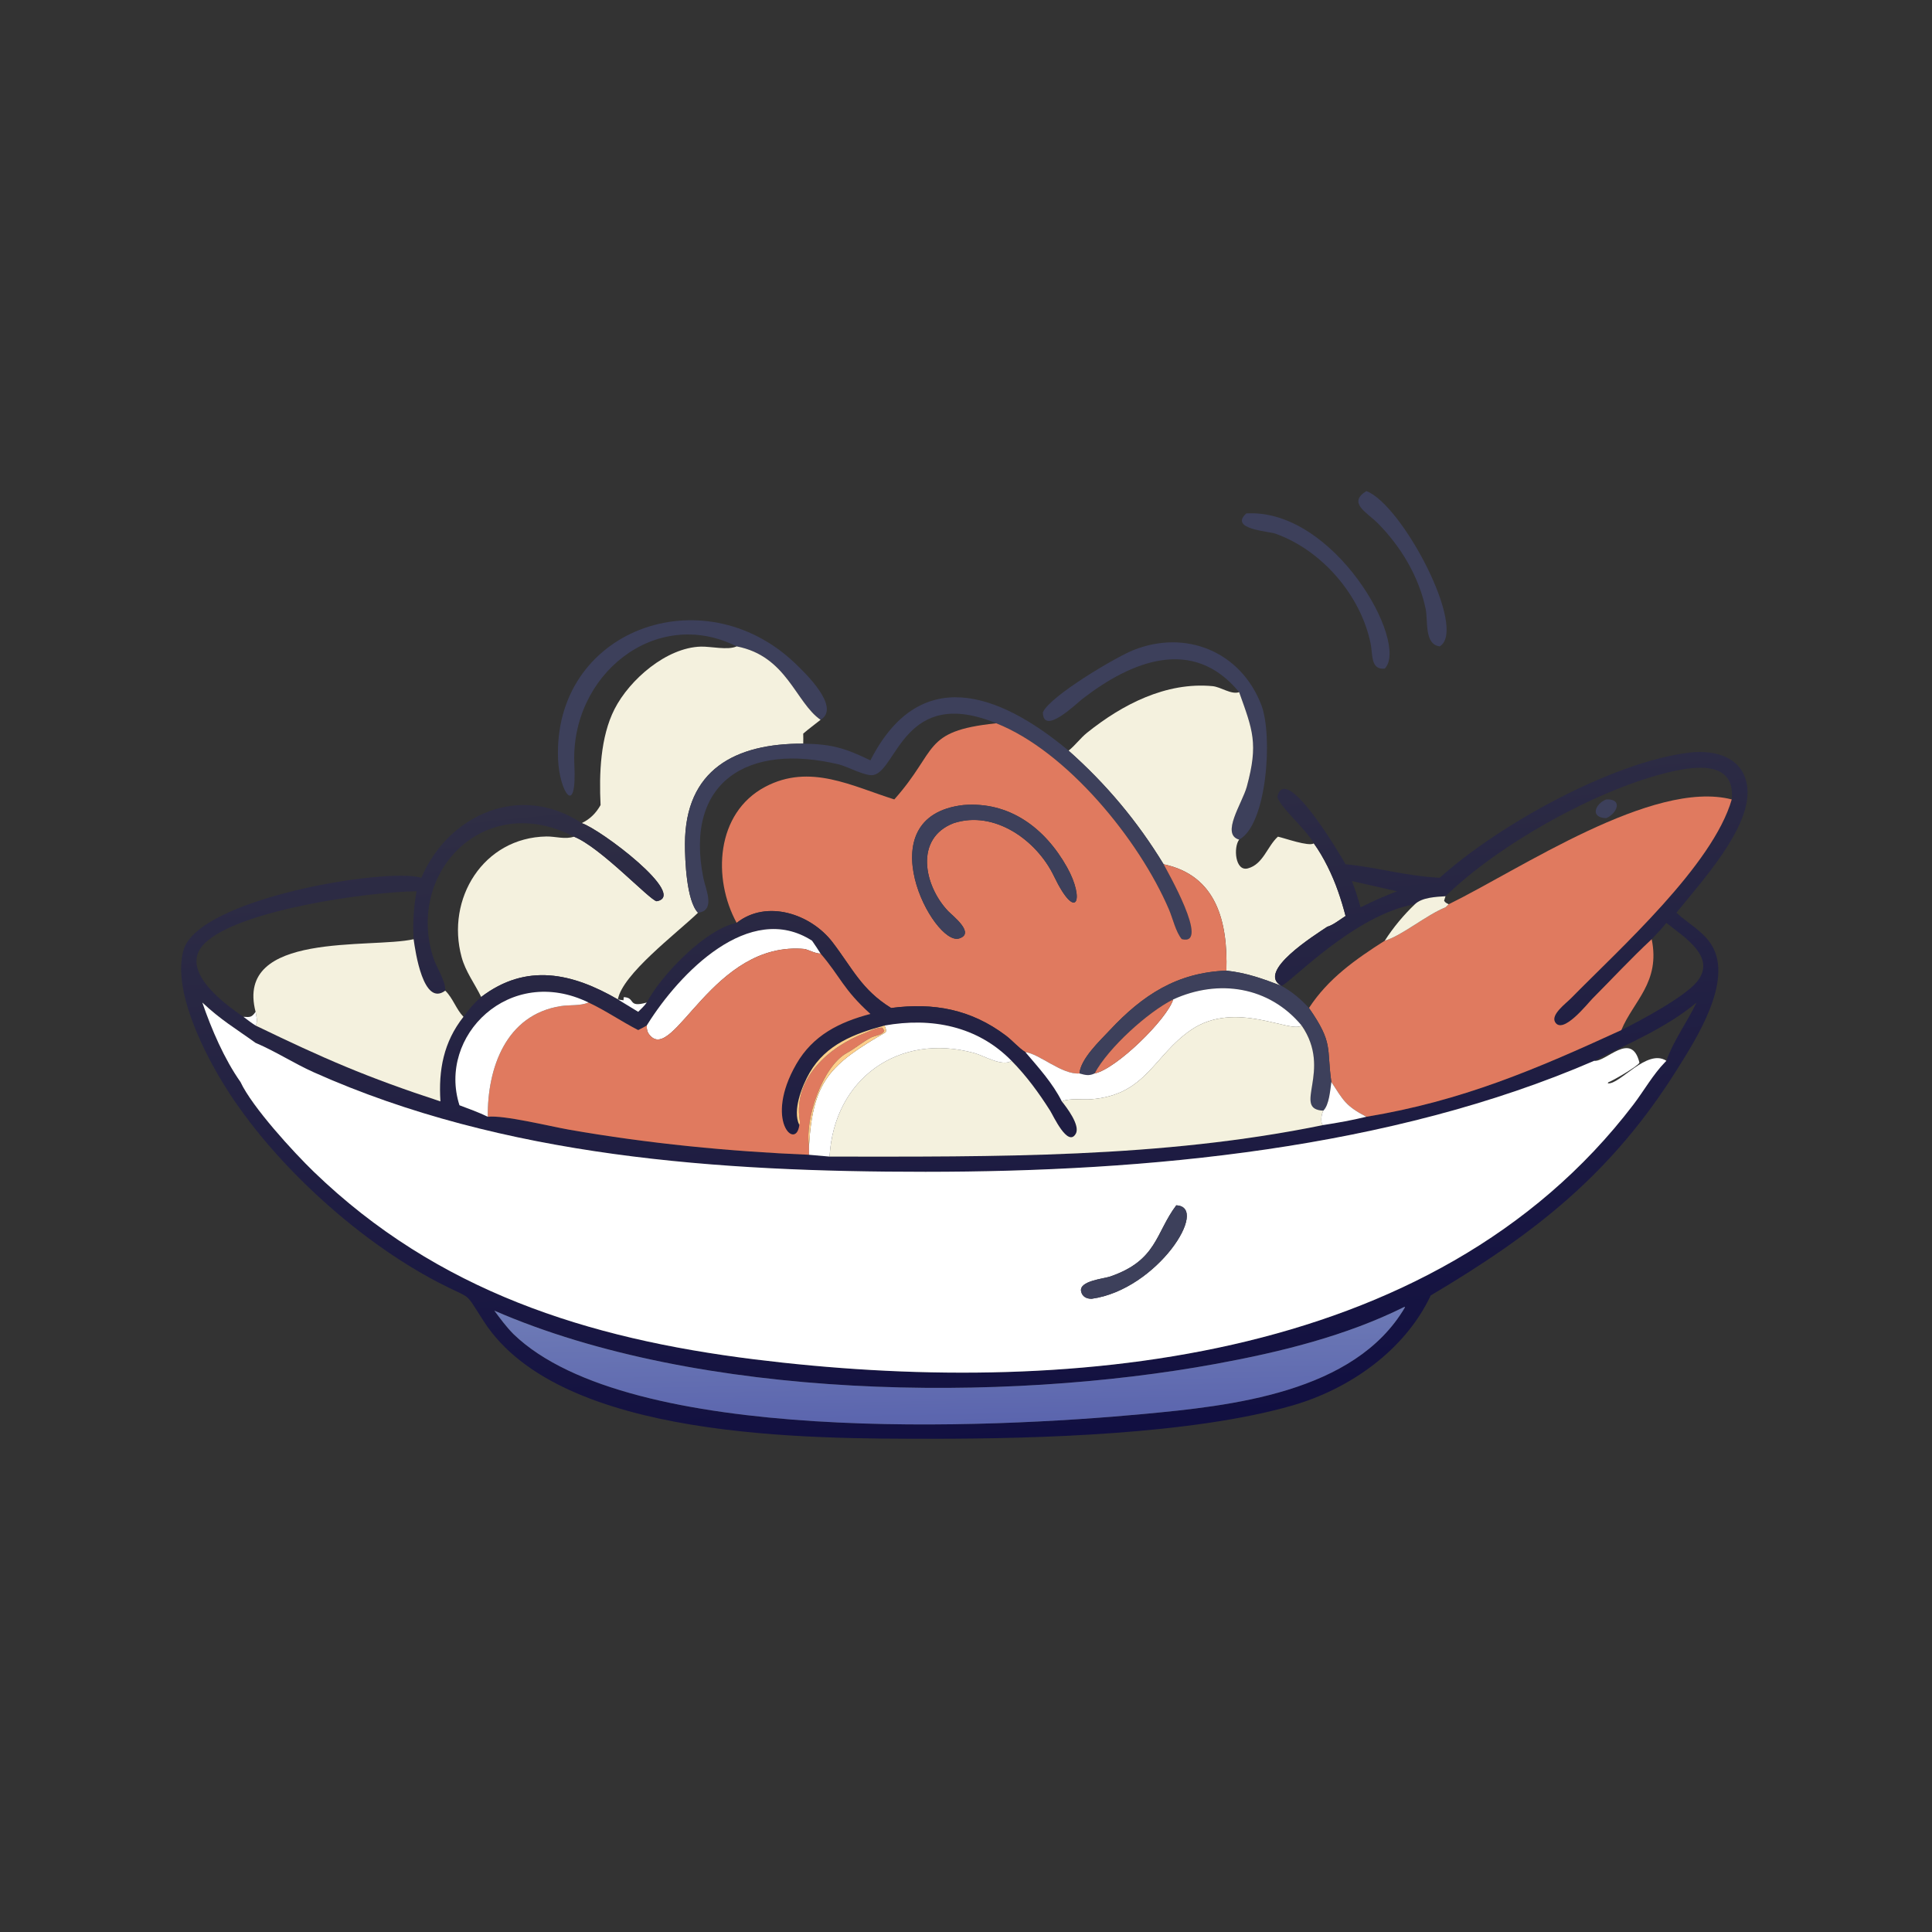 <?xml version="1.0" encoding="utf-8" ?>
<svg xmlns="http://www.w3.org/2000/svg" xmlns:xlink="http://www.w3.org/1999/xlink" width="1024" height="1024">
	<rect width="100%" height="100%" fill="#333333" stroke="none"/>
	<path fill="#3D405B" transform="scale(2 2)" d="M381.544 171.299C377.392 170.784 378.473 164.522 377.814 161.367C376.033 152.847 371.293 144.916 365.232 138.77C362.246 135.743 357.025 133.291 362.106 130.143C371.591 133.678 389.034 166.809 381.544 171.299Z"/>
	<path fill="#3D405B" transform="scale(2 2)" d="M366.984 177.18C363.19 177.629 363.798 173.352 363.239 170.597C360.637 157.784 350.312 145.799 337.99 141.423C336.117 140.758 325.662 140.251 330.286 136.06C353.563 134.679 373.553 170.37 366.984 177.18Z"/>
	<path fill="#3D405B" transform="scale(2 2)" d="M195.221 171.299C173.702 160.515 151.042 178.948 152.211 202.659C152.921 217.059 148.234 209.775 147.891 201.226C146.508 166.856 186.264 152.504 210.618 175.698C213.245 178.2 222.971 187.454 217.458 190.756C210.815 186.166 208.538 173.845 195.221 171.299Z"/>
	<path fill="#3D405B" transform="scale(2 2)" d="M328.389 183.434C316.206 168.564 299.884 175.133 286.852 185.218C285.303 186.418 276.44 195.08 276.373 188.78C278.195 184.504 295.602 174.19 300.31 172.304C314.298 166.701 328.87 172.704 334.283 186.875C337.327 194.843 335.828 218.509 328.389 222.511C323.424 221.105 329.223 212.849 330.415 208.472C333.535 197.017 331.965 193.466 328.389 183.434Z"/>
	<path fill="#F4F1DE" transform="scale(2 2)" d="M195.221 171.299C208.538 173.845 210.815 186.166 217.458 190.756C215.93 191.983 214.35 193.124 212.864 194.407C212.885 195.299 212.891 196.182 212.864 197.074C194.838 196.99 181.57 203.977 181.522 223.615C181.511 227.983 181.936 238.765 184.977 241.886L184.812 242.046C179.075 247.528 164.929 258.212 163.747 264.859C151.625 257.835 139.483 255.115 127.518 264.207C125.792 260.636 123.393 257.543 122.33 253.642C118.121 238.195 128.092 221.954 144.81 221.677C147.209 221.637 149.769 222.522 152.103 221.723C159.161 224.517 172.141 238.519 174.017 238.837C182.526 237.364 159.03 219.671 154.143 218.138C156.368 217.092 157.962 215.475 159.158 213.35C158.761 205.154 159.085 195.322 162.859 187.917C166.854 180.077 176.641 171.605 185.737 171.361C188.387 171.289 192.872 172.374 195.221 171.299Z"/>
	<path fill="#F4F1DE" transform="scale(2 2)" d="M328.389 183.434C331.965 193.466 333.535 197.017 330.415 208.472C329.223 212.849 323.424 221.105 328.389 222.511C326.822 224.546 327.329 231.036 330.704 230.13C334.771 229.038 335.815 224.304 338.661 221.723C340.441 222.103 346.808 224.408 348.178 223.506C350.807 227.144 353.112 231.932 354.597 236.191C355.363 238.358 356.009 240.523 356.59 242.747C355.198 243.625 353.285 245.167 351.731 245.598C348.465 247.801 332.818 257.555 339.567 261.255L339.567 261.255C334.633 259.353 330.306 257.8 325.006 257.231C325.395 244.372 322.455 231.997 308.367 229.036C301.417 217.637 293.189 207.811 283.184 198.928C284.94 197.544 286.298 195.617 288.068 194.195C297.42 186.68 309.022 180.692 321.292 181.83C323.607 182.045 326.221 184.148 328.389 183.434Z"/>
	<path fill="#3D405B" transform="scale(2 2)" d="M264.006 191.673C239.745 181.749 237.743 204 231.516 205.381C229.457 205.838 224.605 203.139 222.383 202.602C198.02 196.711 181.283 207.328 186.409 232.73C186.996 235.638 189.734 241.372 184.977 241.886C181.936 238.765 181.511 227.983 181.522 223.615C181.57 203.977 194.838 196.99 212.864 197.074C220.455 197.187 223.973 198.259 230.666 201.503C243.569 176.178 264.366 183.227 283.184 198.928C293.189 207.811 301.417 217.637 308.367 229.036C309.112 230.5 320.881 250.883 313.185 248.877C311.612 247.049 310.78 243.336 309.805 241.056C301.843 222.43 282.638 199.033 264.006 191.673Z"/>
	<path fill="#E07A5F" transform="scale(2 2)" d="M264.006 191.673C282.638 199.033 301.843 222.43 309.805 241.056C310.78 243.336 311.612 247.049 313.185 248.877C320.881 250.883 309.112 230.5 308.367 229.036C322.455 231.997 325.395 244.372 325.006 257.231C311.96 257.704 302.804 263.69 294.091 273.029C291.513 275.792 286.381 280.559 286.07 284.475C281.424 284.853 275.439 279.247 271.747 278.837C269.901 277.669 268.327 275.762 266.555 274.428C257.299 267.46 247.434 265.653 236.158 267.127C228.309 262.281 225.919 256.603 220.603 249.667C214.926 242.261 203.246 238.24 195.221 244.57C188.781 232.797 189.706 215.46 202.759 208.529C214.645 202.218 225.849 208.375 237.003 211.855C248.673 198.761 244.326 193.785 263.783 191.698L264.006 191.673ZM255.247 213.35C229.331 216.405 247.409 250.774 254.167 248.705C258.562 247.359 252.434 242.68 251.277 241.467C244.825 234.7 242.304 222.114 252.756 218.138C263.548 214.637 274.734 222.673 279.295 232.159C285.292 244.631 287.56 238.368 282.772 229.828C276.911 219.375 267.46 212.32 255.247 213.35Z"/>
	<defs>
		<linearGradient id="gradient_0" gradientUnits="userSpaceOnUse" x1="270.94" y1="381.624" x2="252.153" y2="201.91">
			<stop offset="0" stop-color="#110F41"/>
			<stop offset="1" stop-color="#2F2E44"/>
		</linearGradient>
	</defs>
	<path fill="url(#gradient_0)" transform="scale(2 2)" d="M458.928 211.855C459.956 200.914 447.994 203.174 441.068 204.948C422.465 209.711 397.256 223.706 383.074 237.51C380.592 237.683 376.87 237.791 374.966 239.633C358.726 242.376 341.337 261.097 339.567 261.255C332.818 257.555 348.465 247.801 351.731 245.598C353.285 245.167 355.198 243.625 356.59 242.747C356.009 240.523 355.363 238.358 354.597 236.191C353.112 231.932 350.807 227.144 348.178 223.506C346.203 219.798 339.299 214.051 338.513 211.209C340.587 201.657 355.355 226.84 356.59 229.036C365.043 229.844 372.225 232.118 381.544 232.622C397.258 218.483 427.313 201.926 447.623 199.456C454.648 198.601 462.245 200.722 463.067 208.809C464.142 219.391 450.555 234.005 444.27 241.886C447.389 244.748 451.392 246.816 453.645 250.538C459.402 260.047 449.378 275.523 444.502 283.316C427.028 311.242 406.539 327.039 379.151 343.312C372.301 357.861 357.698 368.08 342.52 372.464C315.972 380.13 274.921 381.287 247.188 381.284C214.668 381.281 148.769 381.644 128.344 350.376C122.669 341.688 125.731 344.837 116.023 339.782C94.09 328.363 70.694 306.761 58.289 285.696C53.198 277.05 45.807 261.882 48.626 251.823C52.483 238.06 102.573 229.823 111.657 232.622C118.92 215.685 138.022 207.438 154.143 218.138C159.03 219.671 182.526 237.364 174.017 238.837C172.141 238.519 159.161 224.517 152.103 221.723C128.286 209.386 107.367 231.35 114.908 254.019C115.72 256.46 118.163 260.042 117.997 262.531C112.175 266.894 110.067 252.152 109.612 248.898C109.358 244.548 109.633 240.483 110.388 236.191C97.591 236.358 63.241 241.113 54.23 250.001C47.234 256.902 58.951 265.707 64.516 269.466C65.573 270.242 66.618 271.089 67.732 271.777C85.883 280.534 96.942 285.404 116.72 291.88C116.172 283.565 117.566 276.12 122.823 269.466C124.243 267.498 125.67 265.79 127.518 264.207C139.483 255.115 151.625 257.835 163.747 264.859L163.747 264.859L169.13 268.143C169.9 267.359 170.768 266.585 171.393 265.68C175.135 258.561 186.862 246.25 195.221 244.57C203.246 238.24 214.926 242.261 220.603 249.667C225.919 256.603 228.309 262.281 236.158 267.127C247.434 265.653 257.299 267.46 266.555 274.428C268.327 275.762 269.901 277.669 271.747 278.837C275.281 282.985 278.926 286.985 281.401 291.88C282.658 293.446 286.332 298.224 285.1 300.435C283.003 304.199 279.092 295.603 278.313 294.373C275.301 289.615 272.034 285.146 268.07 281.126C259.061 271.91 246.859 269.553 234.432 271.777C226.461 273.927 218.93 276.754 214.579 284.256C212.593 287.68 209.926 294.285 211.831 298.146C210.981 305.026 202.384 297.005 211.011 282.02C215.426 274.353 222.415 270.875 230.666 268.702C223.396 262.133 222.789 258.917 217.458 252.7C216.753 251.538 215.953 250.418 215.195 249.289C198.618 238.635 180.048 257.937 171.625 271.403L171.393 271.777C170.665 272.22 169.886 272.591 169.13 272.983C164.65 270.693 160.555 267.828 155.971 265.68C135.08 255.48 115.876 274.537 121.763 292.903C124.292 293.866 126.836 294.757 129.267 295.952C133.515 295.463 145.832 298.5 150.705 299.355C171.68 303.036 193.147 305.138 214.4 306.025L219.846 306.507C263.505 306.526 307.692 306.976 350.683 298.146C354.52 297.552 358.332 296.87 362.106 295.952C387.417 291.78 407.008 283.377 429.671 272.983C434.828 270.427 446.386 264.238 449.709 260.181C455.092 253.608 446.192 248.284 441.61 244.57C440.424 246.081 439.013 247.477 437.717 248.898C432.331 253.906 427.226 259.405 422.035 264.625C420.752 265.916 414.129 274.351 412.104 270.846C410.957 268.861 414.984 265.924 416.308 264.576C429.284 251.356 453.909 229.304 458.928 211.855ZM67.732 276.377C62.362 272.507 58.641 270.383 53.616 265.68C56.044 272.745 59.413 280.614 63.736 286.744C66.822 293.372 77.824 305.384 83.2 310.573C115.921 342.159 155.667 354.744 199.874 360.236C280.414 370.241 379.802 362.313 432.864 292.733C435.666 289.058 438.066 284.742 441.292 281.447L441.61 281.126C443.443 275.853 447.16 270.779 449.609 265.68C441.69 272.308 431.64 276.511 422.474 281.126C368.482 304.499 303.958 310.534 245.267 310.539C190.704 310.544 133.516 306.698 83.174 284.176C77.982 281.853 73.116 278.673 67.927 276.458L67.732 276.377ZM358.27 233.489C359.179 235.772 359.874 238.098 360.571 240.451C362.689 239.449 364.801 238.36 366.984 237.51C368.062 237.066 369.136 236.6 370.227 236.191L358.27 233.489ZM372.234 346.309C356.708 354.046 339.313 358.302 322.339 361.42C265.624 371.838 185.527 371.068 131 347.329C132.604 349.493 134.177 351.637 136.081 353.554C166.723 383.159 263.014 378.463 302.894 374.741C326.135 372.571 358.975 369.18 372.315 346.486L372.234 346.309Z"/>
	<path fill="#E07A5F" transform="scale(2 2)" d="M383.927 239.633C402.883 230.359 437.983 206.49 458.928 211.855C453.909 229.304 429.284 251.356 416.308 264.576C414.984 265.924 410.957 268.861 412.104 270.846C414.129 274.351 420.752 265.916 422.035 264.625C427.226 259.405 432.331 253.906 437.717 248.898C440.056 260.327 432.888 265.242 429.671 272.983C407.008 283.377 387.417 291.78 362.106 295.952C356.56 293.07 356.021 291.609 352.826 286.744C351.518 277.605 353.444 276.55 346.893 267.127C351.972 259.32 359.233 254.235 366.984 249.289C371.395 248.057 377.905 242.539 383.074 240.451L383.927 239.633Z"/>
	<path fill="#3D405B" transform="scale(2 2)" d="M425.657 216.821C421.257 216.677 422.734 213.026 425.657 211.855C430.199 211.647 428.534 215.632 425.657 216.821Z"/>
	<path fill="#3D405B" transform="scale(2 2)" d="M252.756 218.138C242.304 222.114 244.825 234.7 251.277 241.467C252.434 242.68 258.562 247.359 254.167 248.705C247.409 250.774 229.331 216.405 255.247 213.35C267.46 212.32 276.911 219.375 282.772 229.828C287.56 238.368 285.292 244.631 279.295 232.159C274.734 222.673 263.548 214.637 252.756 218.138Z"/>
	<path fill="#F4F1DE" transform="scale(2 2)" d="M374.966 239.633C376.87 237.791 380.592 237.683 383.074 237.51L382.701 238.699C383.058 239.274 383.349 239.33 383.927 239.633L383.074 240.451C377.905 242.539 371.395 248.057 366.984 249.289C369.213 245.804 371.978 242.484 374.966 239.633L374.966 239.633Z"/>
	<path fill="white" transform="scale(2 2)" d="M171.393 271.777L171.625 271.403C180.048 257.937 198.618 238.635 215.195 249.289C215.953 250.418 216.753 251.538 217.458 252.7C216.324 252.769 214.525 251.863 213.363 251.504C188.893 249.117 178.512 282.118 172.131 274.253C171.49 273.463 171.388 272.77 171.393 271.777Z"/>
	<path fill="#F4F1DE" transform="scale(2 2)" d="M109.612 248.898C110.067 252.152 112.175 266.894 117.997 262.531C120.049 264.534 120.848 267.409 122.823 269.466C117.566 276.12 116.172 283.565 116.72 291.88C96.942 285.404 85.883 280.534 67.732 271.777C68.395 270.735 67.924 269.298 67.732 268.143C62.154 246.667 98.429 251.474 109.612 248.898Z"/>
	<path fill="#E07A5F" transform="scale(2 2)" d="M171.393 271.777C171.388 272.77 171.49 273.463 172.131 274.253C178.512 282.118 188.893 249.117 213.363 251.504C214.525 251.863 216.324 252.769 217.458 252.7C222.789 258.917 223.396 262.133 230.666 268.702C222.415 270.875 215.426 274.353 211.011 282.02C202.384 297.005 210.981 305.026 211.831 298.146C212.021 297.686 212.008 297.367 211.931 296.874C210.175 285.644 219.838 277.318 229.23 273.755C230.628 273.225 232.323 272.268 233.849 272.338L234.339 273.148C234.026 274.25 231.794 274.471 230.862 274.953C228.605 276.122 226.656 277.823 224.464 279.026C217.865 282.649 213.249 296.786 214.4 303.599L214.4 306.025C193.147 305.138 171.68 303.036 150.705 299.355C145.832 298.5 133.515 295.463 129.267 295.952C129.146 283.074 134.045 268.927 148.586 266.63C150.979 266.252 153.711 266.623 155.971 265.68C160.555 267.828 164.65 270.693 169.13 272.983C169.886 272.591 170.665 272.22 171.393 271.777Z"/>
	<path fill="#3D405B" transform="scale(2 2)" d="M286.07 284.475C286.381 280.559 291.513 275.792 294.091 273.029C302.804 263.69 311.96 257.704 325.006 257.231C330.306 257.8 334.633 259.353 339.567 261.255C342.289 262.698 344.821 264.862 346.893 267.127C353.444 276.55 351.518 277.605 352.826 286.744C352.52 288.836 352.261 292.849 350.683 294.34C342.25 293.919 353.243 283.809 344.944 271.777C336.347 261.417 322.941 259.372 310.909 264.859C304.231 268.166 293.665 277.734 290.08 284.475C288.529 285.198 287.639 284.891 286.07 284.475Z"/>
	<path fill="white" transform="scale(2 2)" d="M310.909 264.859C322.941 259.372 336.347 261.417 344.944 271.777C342.023 273.971 327.423 264.947 315.694 272.901C305.744 279.649 303.761 290.234 289.096 291.32C286.718 291.496 283.598 290.958 281.401 291.88C278.926 286.985 275.281 282.985 271.747 278.837C275.439 279.247 281.424 284.853 286.07 284.475C287.639 284.891 288.529 285.198 290.08 284.475C295.786 283.348 309.325 270.069 310.909 264.859Z"/>
	<path fill="white" transform="scale(2 2)" d="M121.763 292.903C115.876 274.537 135.08 255.48 155.971 265.68C153.711 266.623 150.979 266.252 148.586 266.63C134.045 268.927 129.146 283.074 129.267 295.952C126.836 294.757 124.292 293.866 121.763 292.903Z"/>
	<path fill="white" transform="scale(2 2)" d="M163.747 264.859C164.241 264.949 164.727 265.037 165.227 265.081L165.295 264.256C168.528 264.342 166.171 267.17 171.393 265.68C170.768 266.585 169.9 267.359 169.13 268.143L163.747 264.859Z"/>
	<path fill="#E07A5F" transform="scale(2 2)" d="M290.08 284.475C293.665 277.734 304.231 268.166 310.909 264.859C309.325 270.069 295.786 283.348 290.08 284.475Z"/>
	<path fill="white" transform="scale(2 2)" d="M53.616 265.68C58.641 270.383 62.362 272.507 67.732 276.377L67.927 276.458C73.116 278.673 77.982 281.853 83.174 284.176C133.516 306.698 190.704 310.544 245.267 310.539C303.958 310.534 368.482 304.499 422.474 281.126C425.648 281.497 432.359 273.064 434.468 281.612C434.111 282.552 427.116 286.566 426.25 286.801L426.06 287.094C429.177 287.585 436.474 277.738 441.61 281.126L441.292 281.447C438.066 284.742 435.666 289.058 432.864 292.733C379.802 362.313 280.414 370.241 199.874 360.236C155.667 354.744 115.921 342.159 83.2 310.573C77.824 305.384 66.822 293.372 63.736 286.744C59.413 280.614 56.044 272.745 53.616 265.68ZM311.72 319.425C306.175 326.793 306.673 334.071 294.095 338.324C292.465 338.875 285.99 339.453 286.495 342.172C286.764 343.621 287.945 344.211 289.309 344.189C306.691 341.784 320.71 319.783 311.72 319.425Z"/>
	<path fill="white" transform="scale(2 2)" d="M64.516 269.466C66.246 269.574 66.676 269.666 67.732 268.143C67.924 269.298 68.395 270.735 67.732 271.777C66.618 271.089 65.573 270.242 64.516 269.466Z"/>
	<path fill="#F4F1DE" transform="scale(2 2)" d="M344.944 271.777C353.243 283.809 342.25 293.919 350.683 294.34C350.166 295.49 350.049 296.6 350.296 297.837L350.683 298.146C307.692 306.976 263.505 306.526 219.846 306.507C221.015 285.906 238.138 273.549 258.217 279.075C260.809 279.788 265.631 282.785 268.07 281.126C272.034 285.146 275.301 289.615 278.313 294.373C279.092 295.603 283.003 304.199 285.1 300.435C286.332 298.224 282.658 293.446 281.401 291.88C283.598 290.958 286.718 291.496 289.096 291.32C303.761 290.234 305.744 279.649 315.694 272.901C327.423 264.947 342.023 273.971 344.944 271.777Z"/>
	<path fill="white" transform="scale(2 2)" d="M234.432 271.777C246.859 269.553 259.061 271.91 268.07 281.126C265.631 282.785 260.809 279.788 258.217 279.075C238.138 273.549 221.015 285.906 219.846 306.507L214.4 306.025L214.4 303.599C215.404 286.502 219.944 282.109 234.705 273.561C234.981 272.955 234.627 272.398 234.432 271.777Z"/>
	<path fill="#FECF8B" transform="scale(2 2)" d="M211.831 298.146C209.926 294.285 212.593 287.68 214.579 284.256C218.93 276.754 226.461 273.927 234.432 271.777C234.627 272.398 234.981 272.955 234.705 273.561C219.944 282.109 215.404 286.502 214.4 303.599C213.249 296.786 217.865 282.649 224.464 279.026C226.656 277.823 228.605 276.122 230.862 274.953C231.794 274.471 234.026 274.25 234.339 273.148L233.849 272.338C232.323 272.268 230.628 273.225 229.23 273.755C219.838 277.318 210.175 285.644 211.931 296.874C212.008 297.367 212.021 297.686 211.831 298.146Z"/>
	<path fill="white" transform="scale(2 2)" d="M352.826 286.744C356.021 291.609 356.56 293.07 362.106 295.952C358.332 296.87 354.52 297.552 350.683 298.146L350.296 297.837C350.049 296.6 350.166 295.49 350.683 294.34C352.261 292.849 352.52 288.836 352.826 286.744Z"/>
	<path fill="#3D405B" transform="scale(2 2)" d="M289.309 344.189C287.945 344.211 286.764 343.621 286.495 342.172C285.99 339.453 292.465 338.875 294.095 338.324C306.673 334.071 306.175 326.793 311.72 319.425C320.71 319.783 306.691 341.784 289.309 344.189Z"/>
	<defs>
		<linearGradient id="gradient_1" gradientUnits="userSpaceOnUse" x1="252.238" y1="376.868" x2="251.723" y2="346.241">
			<stop offset="0" stop-color="#5B65AE"/>
			<stop offset="1" stop-color="#6E7BB6"/>
		</linearGradient>
	</defs>
	<path fill="url(#gradient_1)" transform="scale(2 2)" d="M131 347.329C185.527 371.068 265.624 371.838 322.339 361.42C339.313 358.302 356.708 354.046 372.234 346.309L372.315 346.486C358.975 369.18 326.135 372.571 302.894 374.741C263.014 378.463 166.723 383.159 136.081 353.554C134.177 351.637 132.604 349.493 131 347.329Z"/>
</svg>
